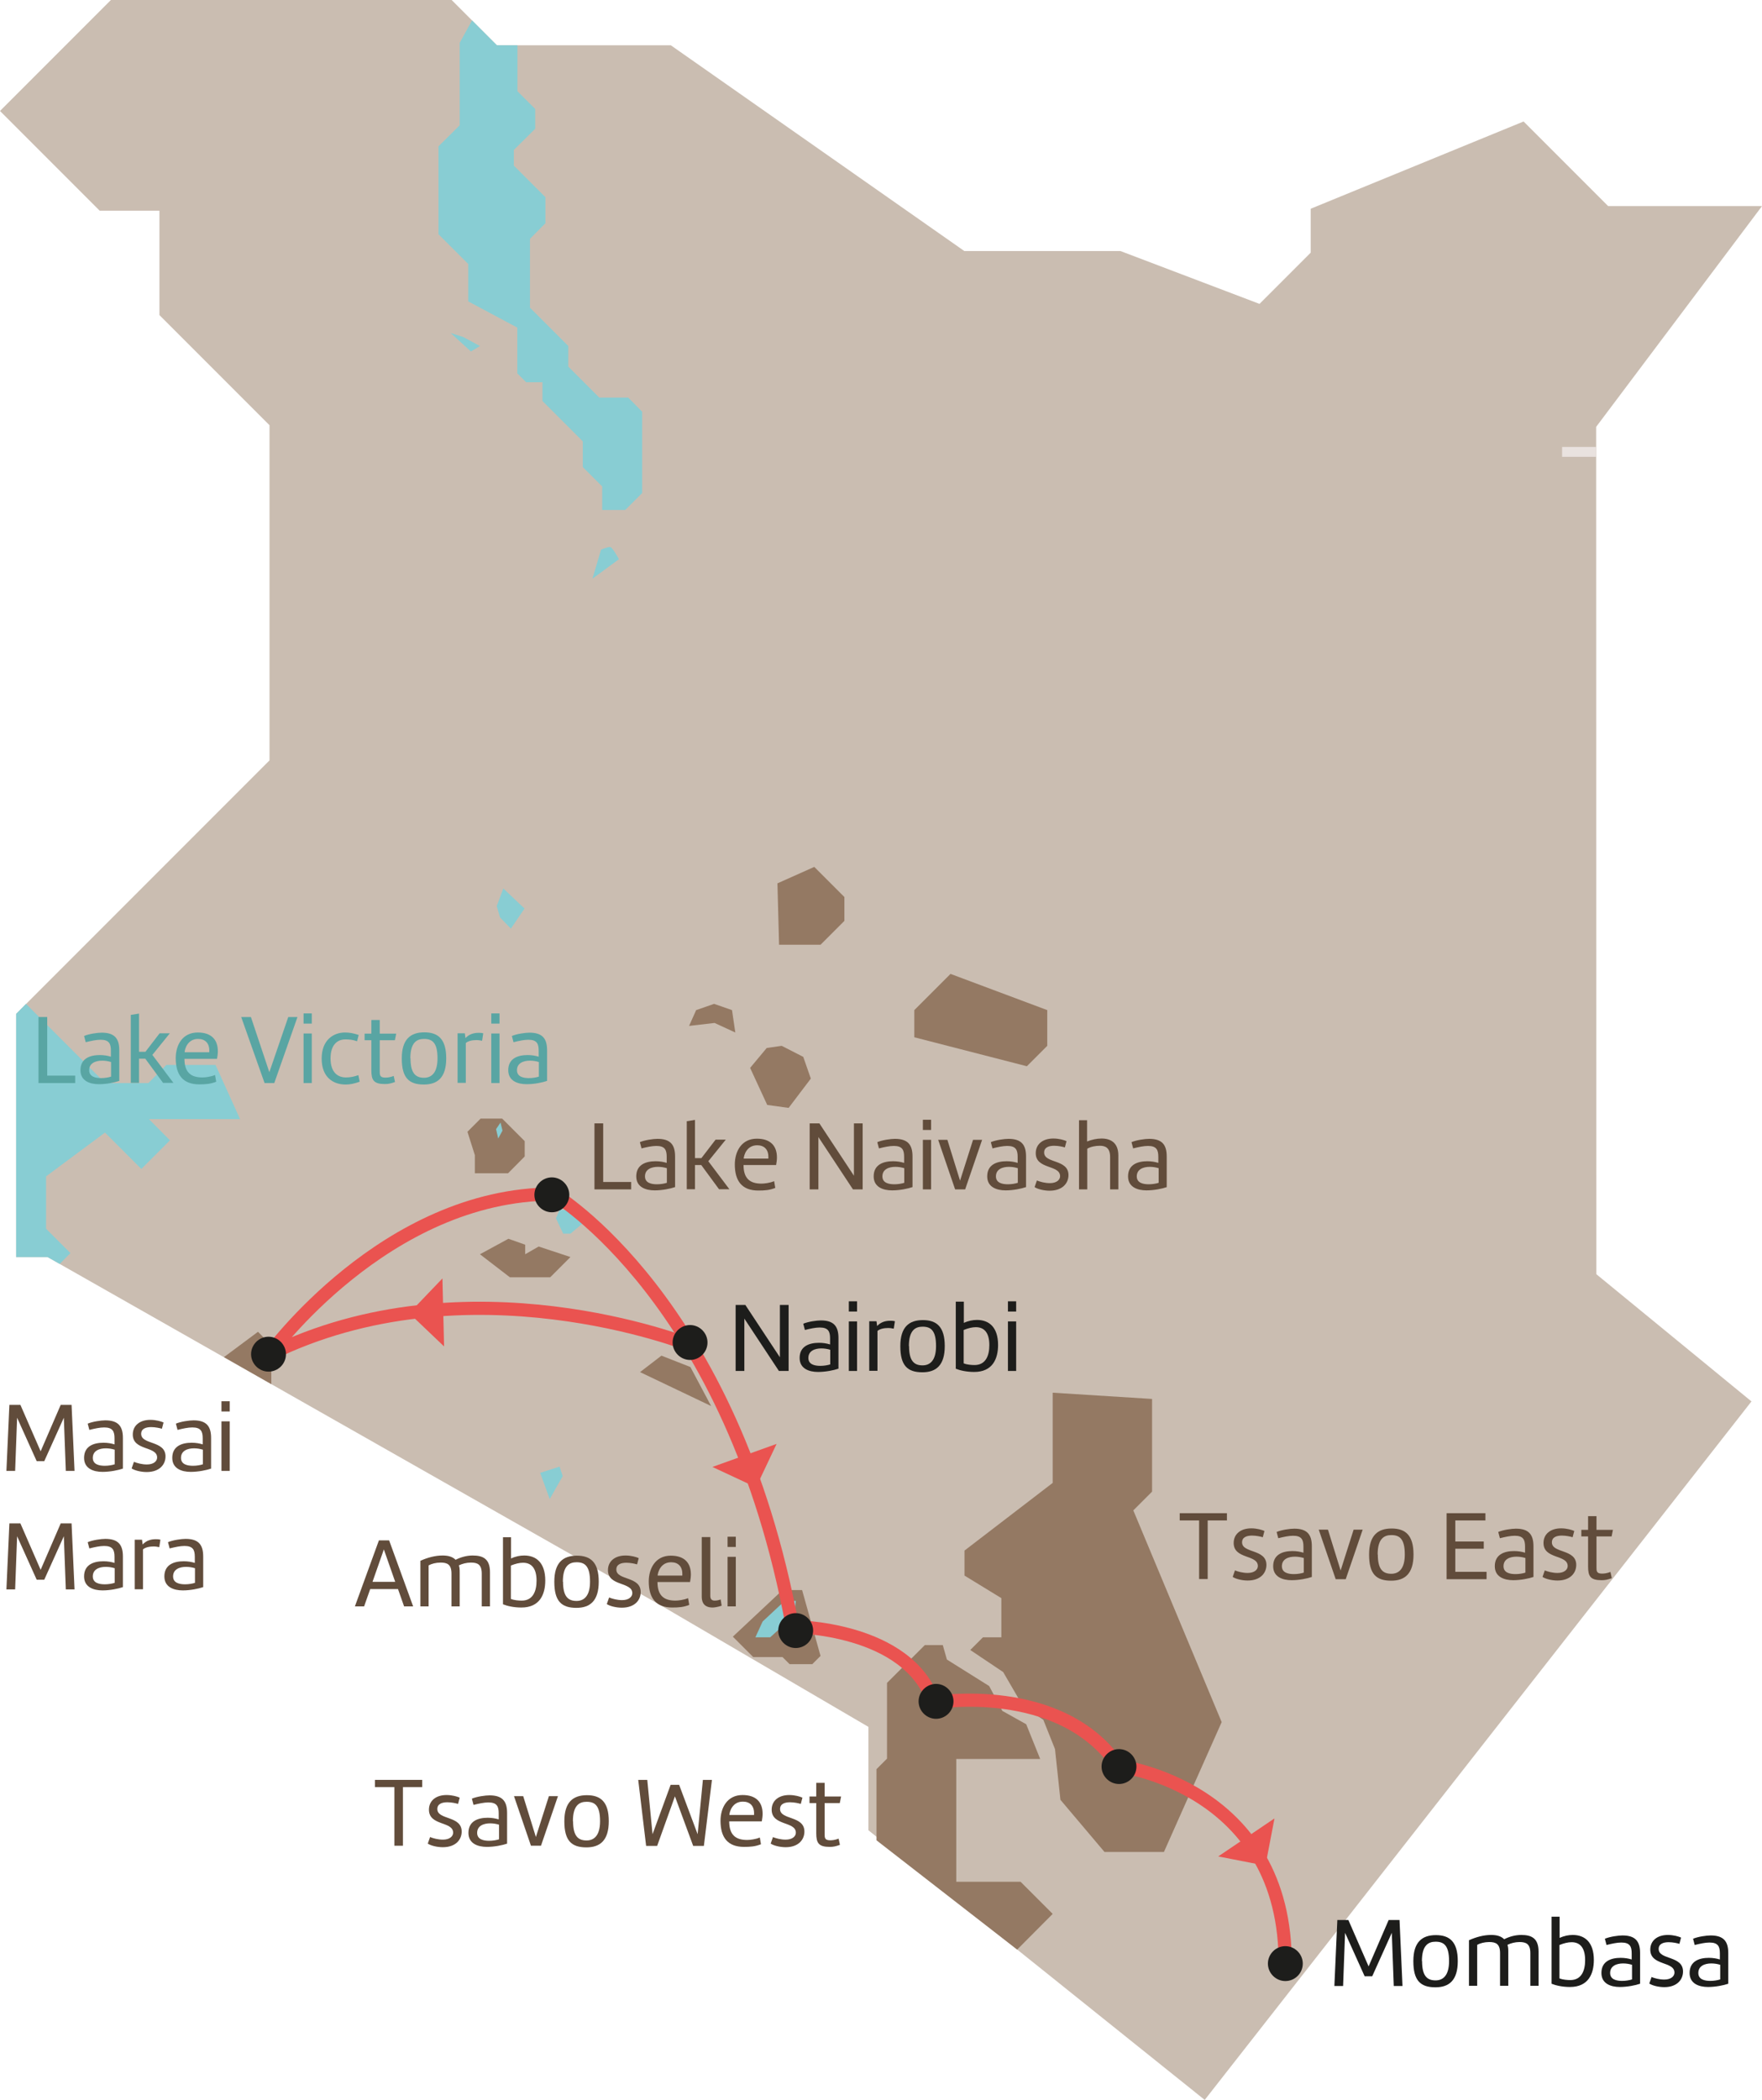 <?xml version="1.0" encoding="UTF-8"?>
<svg id="Ebene_1" xmlns="http://www.w3.org/2000/svg" viewBox="0 0 107.09 127.56">
    <defs>
        <style>
            .cls-1{stroke:#e9e2df;stroke-miterlimit:10;stroke-width:.6px;}.cls-1,.cls-2{fill:none;}.cls-3{fill:#59a5a3;}.cls-4{fill:#88cdd3;}.cls-5{fill:#614c3b;}.cls-6{fill:#947963;}.cls-7{fill:#ea5350;}.cls-8{fill:#cabdb1;}.cls-2{stroke:#ea5350;stroke-linecap:round;stroke-width:.8px;}.cls-9{fill:#1d1d1b;}
        </style>
    </defs>
    <polygon class="cls-8"
             points="97.01 25.93 97.02 77.4 106.45 85.13 73.22 127.56 52.78 111.18 52.78 104.9 40.18 97.53 2.89 76.36 .98 76.36 .98 61.59 16.38 46.19 16.38 25.83 9.69 19.14 9.69 12.8 6.06 12.8 0 6.74 6.74 0 27.45 0 30.2 2.75 40.77 2.75 58.61 15.25 68.1 15.25 76.55 18.46 79.66 15.35 79.66 12.68 92.6 7.38 97.74 12.52 107.09 12.52 97.01 25.93"/>
    <polygon class="cls-6" points="16.49 84.08 16.49 81.72 15.68 80.9 13.61 82.44 16.49 84.08"/>
    <polygon class="cls-6"
             points="63.98 84.6 63.98 90.08 58.62 94.19 58.62 95.71 60.86 97.08 60.86 99.46 59.74 99.46 58.97 100.23 60.97 101.57 62.18 103.65 63.41 104.47 64.12 106.25 64.45 109.33 67.13 112.5 70.74 112.5 74.25 104.61 68.88 91.75 70.02 90.61 70.02 84.98 63.98 84.6"/>
    <polygon class="cls-6"
             points="44.54 99.42 45.78 100.66 47.56 100.66 47.99 101.09 49.37 101.09 49.87 100.59 48.75 96.59 47.56 96.59 44.54 99.42"/>
    <polygon class="cls-6"
             points="57.3 99.93 56.21 99.93 53.91 102.23 53.91 106.83 53.27 107.47 53.27 111.79 61.82 118.43 63.98 116.26 62.03 114.31 58.12 114.31 58.12 106.85 63.22 106.85 62.37 104.74 60.92 103.93 60.12 102.42 57.55 100.81 57.3 99.93"/>
    <polygon class="cls-6" points="38.9 83.35 40.2 82.35 41.96 83.04 43.22 85.41 38.9 83.35"/>
    <polygon class="cls-6"
             points="29.17 76.19 30.9 75.25 31.92 75.61 31.92 76.19 32.74 75.72 34.67 76.36 33.44 77.59 30.99 77.59 29.17 76.19"/>
    <polygon class="cls-6"
             points="28.41 68.75 29.21 67.95 30.52 67.95 31.89 69.32 31.89 70.25 30.88 71.27 28.86 71.27 28.86 70.17 28.41 68.75"/>
    <polygon class="cls-6"
             points="47.25 53.66 49.49 52.66 51.32 54.49 51.32 55.94 49.87 57.39 47.35 57.39 47.25 53.66"/>
    <polygon class="cls-6" points="41.88 62.32 42.31 61.36 43.4 60.98 44.49 61.36 44.69 62.72 43.43 62.14 41.88 62.32"/>
    <polygon class="cls-6"
             points="55.57 63.01 55.57 61.36 57.77 59.16 63.65 61.36 63.65 63.53 62.41 64.77 55.57 63.01"/>
    <polygon class="cls-4"
             points="2.8 71.46 2.8 74.64 4.28 76.12 3.63 76.78 2.89 76.36 .98 76.36 .98 61.59 1.58 60.98 6.39 65.79 9.02 65.79 10.11 64.69 13.1 64.69 14.59 67.98 9.05 67.98 10.33 69.27 8.59 71.01 6.38 68.8 2.8 71.46"/>
    <polygon class="cls-4" points="33.41 91.06 32.83 89.47 34.01 89.09 34.2 89.67 33.41 91.06"/>
    <polygon class="cls-4" points="45.91 99.46 46.35 98.5 47.69 97.25 48.37 97.25 48.26 98.14 46.81 99.46 45.91 99.46"/>
    <polygon class="cls-4"
             points="34.67 73.49 34.01 73.49 33.79 74.01 34.23 74.94 34.67 74.94 35.54 74.21 34.67 73.49"/>
    <polygon class="cls-4" points="30.59 53.97 30.19 55.04 30.39 55.73 31.05 56.41 31.88 55.19 30.59 53.97"/>
    <path class="cls-4" d="m36.01,35.14l.52-1.75s.44-.19.57-.16.52.74.52.74l-1.61,1.18Z"/>
    <polygon class="cls-4" points="27.39 20.23 28.15 20.47 29.17 21.02 28.62 21.35 27.39 20.23"/>
    <polygon class="cls-4"
             points="28.69 1.24 27.94 2.6 27.94 7.61 26.65 8.89 26.65 14.23 28.46 16.04 28.46 18.31 31.44 19.9 31.44 22.68 31.98 23.22 32.97 23.22 32.97 24.36 35.42 26.81 35.42 28.37 36.6 29.55 36.6 30.98 38 30.98 39.03 29.95 39.03 25.01 38.18 24.15 36.42 24.15 34.54 22.27 34.54 21.02 32.21 18.69 32.21 14.51 33.15 13.56 33.15 11.98 31.23 10.06 31.23 9.11 32.53 7.82 32.53 6.62 31.45 5.54 31.45 2.75 30.2 2.75 28.69 1.24"/>
    <polygon class="cls-4" points="30.42 68.19 30.15 68.59 30.28 69.16 30.54 68.68 30.42 68.19"/>
    <line class="cls-1" x1="97.01" y1="27.45" x2="94.94" y2="27.45"/>
    <path class="cls-9" d="m47.93,79.27v4.01h-.59l-2.1-3.18v3.18h-.53v-4.01h.59l2.1,3.18v-3.18h.53Z"/>
    <path class="cls-9"
          d="m50.96,83.14c-.29.1-.78.2-1.24.2-.55,0-1.12-.2-1.12-.85,0-.72.59-.92,1.18-.92.25,0,.48.04.67.1v-.37c0-.42-.11-.66-.63-.66-.26,0-.58.07-.9.15l-.1-.38c.31-.13.82-.2,1.07-.2.77,0,1.07.34,1.07,1.07v1.87Zm-.51-1.15c-.16-.05-.35-.08-.53-.08-.4,0-.79.15-.79.58,0,.4.39.48.73.48.22,0,.45-.04.6-.09v-.89Z"/>
    <path class="cls-9" d="m51.59,79.05h.5v.62h-.5v-.62Zm.5,4.23h-.5v-3.01h.5v3.01Z"/>
    <path class="cls-9"
          d="m54.31,80.71c-.13-.03-.25-.04-.32-.04-.25,0-.52.05-.66.18v2.42h-.5v-3.01h.44l.04.29c.23-.25.52-.32.8-.32.07,0,.17,0,.28.03l-.07.45Z"/>
    <path class="cls-9"
          d="m54.72,81.77c0-1.16.53-1.58,1.37-1.58s1.33.41,1.33,1.58-.53,1.59-1.36,1.59c-.91,0-1.34-.41-1.34-1.58Zm.53,0c0,.88.29,1.17.82,1.17.45,0,.82-.29.82-1.17,0-.96-.32-1.18-.82-1.18-.44,0-.83.22-.83,1.18Z"/>
    <path class="cls-9"
          d="m58.09,83.15v-4.08h.49v1.29c.28-.13.55-.18.8-.18.73,0,1.28.44,1.28,1.52,0,.85-.34,1.64-1.45,1.64-.46,0-.86-.09-1.13-.2Zm.49-.33c.19.08.47.1.65.1.68,0,.9-.57.9-1.21,0-.79-.34-1.09-.82-1.09-.22,0-.47.06-.74.17v2.03Z"/>
    <path class="cls-9" d="m61.26,79.05h.5v.62h-.5v-.62Zm.5,4.23h-.5v-3.01h.5v3.01Z"/>
    <path class="cls-9"
          d="m83.18,119.45l1.22-2.82h.66l.18,4.01h-.53l-.12-3.23-1.19,2.64h-.46l-1.19-2.64-.12,3.23h-.53l.18-4.01h.67l1.23,2.82Z"/>
    <path class="cls-9"
          d="m85.9,119.13c0-1.16.53-1.58,1.37-1.58s1.33.41,1.33,1.58-.53,1.59-1.36,1.59c-.91,0-1.34-.41-1.34-1.58Zm.53,0c0,.88.29,1.17.82,1.17.45,0,.82-.29.82-1.17,0-.96-.32-1.18-.82-1.18-.44,0-.83.22-.83,1.18Z"/>
    <path class="cls-9"
          d="m90.63,117.54c.31,0,.59.06.79.26.34-.17.69-.26,1.04-.26.61,0,1.05.19,1.05,1.01v2.08h-.5v-1.99c0-.56-.26-.67-.66-.67-.26,0-.53.07-.73.17.04.11.05.25.05.41v2.08h-.5v-1.99c0-.56-.26-.67-.66-.67-.28,0-.55.07-.73.17v2.49h-.5v-2.77c.45-.2.91-.32,1.34-.32Z"/>
    <path class="cls-9"
          d="m94.3,120.51v-4.08h.49v1.29c.28-.13.55-.18.8-.18.73,0,1.28.44,1.28,1.52,0,.85-.34,1.64-1.45,1.64-.46,0-.86-.09-1.13-.2Zm.49-.33c.19.08.47.1.65.1.68,0,.9-.57.9-1.21,0-.79-.34-1.09-.82-1.09-.22,0-.47.06-.74.17v2.03Z"/>
    <path class="cls-9"
          d="m99.69,120.5c-.29.1-.78.2-1.24.2-.55,0-1.12-.2-1.12-.85,0-.72.59-.92,1.17-.92.25,0,.48.04.67.1v-.37c0-.42-.11-.66-.63-.66-.26,0-.58.07-.9.15l-.1-.38c.31-.13.82-.2,1.07-.2.77,0,1.07.34,1.07,1.07v1.87Zm-.51-1.15c-.16-.05-.35-.08-.53-.08-.4,0-.79.15-.79.58,0,.4.39.48.73.48.22,0,.45-.04.6-.09v-.89Z"/>
    <path class="cls-9"
          d="m100.36,120.09c.2.08.49.16.79.16.42,0,.62-.21.62-.42,0-.71-1.47-.4-1.47-1.4,0-.54.42-.89,1.07-.89.34,0,.65.09.8.16l-.1.38c-.13-.04-.4-.1-.65-.1-.31,0-.61.09-.61.41,0,.68,1.48.39,1.48,1.37,0,.49-.36.95-1.14.95-.35,0-.74-.1-.91-.22l.14-.4Z"/>
    <path class="cls-9"
          d="m105.05,120.5c-.29.1-.78.2-1.24.2-.55,0-1.12-.2-1.12-.85,0-.72.59-.92,1.17-.92.25,0,.48.04.67.1v-.37c0-.42-.11-.66-.63-.66-.26,0-.58.07-.9.15l-.1-.38c.31-.13.82-.2,1.07-.2.77,0,1.07.34,1.07,1.07v1.87Zm-.51-1.15c-.16-.05-.35-.08-.53-.08-.4,0-.79.15-.79.58,0,.4.39.48.73.48.22,0,.45-.04.6-.09v-.89Z"/>
    <path class="cls-5"
          d="m22.12,97.58h-.55l1.46-4.01h.62l1.46,4.01h-.55l-.37-1.05h-1.69l-.37,1.05Zm.52-1.49h1.38l-.69-1.97-.69,1.97Z"/>
    <path class="cls-5"
          d="m26.9,94.49c.31,0,.59.06.79.26.34-.17.69-.26,1.04-.26.61,0,1.05.19,1.05,1.01v2.08h-.5v-1.99c0-.56-.26-.67-.66-.67-.26,0-.53.07-.73.17.04.11.05.25.05.41v2.08h-.5v-1.99c0-.56-.26-.67-.66-.67-.28,0-.55.07-.73.17v2.49h-.5v-2.77c.45-.2.91-.32,1.34-.32Z"/>
    <path class="cls-5"
          d="m30.57,97.46v-4.08h.49v1.29c.28-.13.55-.18.8-.18.73,0,1.28.44,1.28,1.52,0,.85-.34,1.64-1.45,1.64-.46,0-.86-.09-1.13-.2Zm.49-.33c.19.08.47.1.65.1.68,0,.9-.57.9-1.21,0-.79-.34-1.09-.82-1.09-.22,0-.47.06-.74.17v2.03Z"/>
    <path class="cls-5"
          d="m33.69,96.08c0-1.16.53-1.58,1.37-1.58s1.33.41,1.33,1.58-.53,1.59-1.36,1.59c-.91,0-1.34-.41-1.34-1.58Zm.53,0c0,.88.29,1.17.82,1.17.45,0,.82-.29.82-1.17,0-.96-.32-1.18-.82-1.18-.44,0-.83.22-.83,1.18Z"/>
    <path class="cls-5"
          d="m37.02,97.04c.2.08.49.16.79.16.42,0,.62-.21.62-.42,0-.71-1.48-.4-1.48-1.4,0-.54.42-.89,1.07-.89.34,0,.65.09.8.16l-.1.38c-.13-.04-.4-.1-.65-.1-.31,0-.61.09-.61.41,0,.68,1.48.39,1.48,1.37,0,.49-.36.95-1.15.95-.35,0-.74-.1-.91-.22l.14-.4Z"/>
    <path class="cls-5"
          d="m39.43,96.07c0-.8.41-1.57,1.34-1.57.82,0,1.22.43,1.22,1.14,0,.14-.02.29-.05.46h-1.98c0,.83.4,1.13,1.09,1.13.17,0,.52-.04.77-.15l.07.41c-.35.14-.65.16-1.03.16-.98,0-1.43-.56-1.43-1.59Zm.55-.36h1.49s0-.07,0-.11c0-.45-.26-.7-.68-.7-.64,0-.81.61-.82.81Z"/>
    <path class="cls-5"
          d="m43.17,93.38v3.56c0,.22.11.29.27.29.1,0,.23-.02.36-.07l.06.38c-.24.08-.45.11-.55.11-.64,0-.66-.48-.66-.68v-3.6h.52Z"/>
    <path class="cls-5" d="m44.22,93.35h.5v.62h-.5v-.62Zm.5,4.23h-.5v-3.01h.5v3.01Z"/>
    <path class="cls-5" d="m22.8,108.12h2.86v.44h-1.17v3.56h-.52v-3.56h-1.18v-.44Z"/>
    <path class="cls-5"
          d="m26.13,111.59c.2.08.49.16.79.16.42,0,.62-.21.62-.42,0-.71-1.47-.4-1.47-1.4,0-.54.42-.89,1.07-.89.34,0,.65.09.8.16l-.1.38c-.13-.04-.4-.1-.65-.1-.31,0-.61.09-.61.41,0,.68,1.48.39,1.48,1.37,0,.49-.36.95-1.15.95-.35,0-.74-.1-.91-.22l.14-.4Z"/>
    <path class="cls-5"
          d="m30.83,111.99c-.29.1-.78.2-1.24.2-.55,0-1.12-.2-1.12-.85,0-.72.59-.92,1.17-.92.25,0,.48.04.67.1v-.37c0-.42-.11-.66-.63-.66-.26,0-.58.07-.9.15l-.1-.38c.31-.13.82-.2,1.07-.2.77,0,1.07.34,1.07,1.07v1.87Zm-.51-1.15c-.16-.05-.35-.08-.53-.08-.4,0-.79.15-.79.58,0,.4.39.48.73.48.22,0,.45-.04.6-.09v-.89Z"/>
    <path class="cls-5" d="m33.91,109.11l-1.03,3.01h-.61l-1.03-3.01h.56l.77,2.48.79-2.48h.54Z"/>
    <path class="cls-5"
          d="m34.3,110.63c0-1.16.53-1.58,1.37-1.58s1.33.41,1.33,1.58-.53,1.59-1.36,1.59c-.91,0-1.34-.41-1.34-1.58Zm.53,0c0,.88.29,1.17.82,1.17.45,0,.82-.29.82-1.17,0-.96-.32-1.18-.82-1.18-.44,0-.83.22-.83,1.18Z"/>
    <path class="cls-5"
          d="m41.28,108.43l1.12,2.99.32-3.3h.55l-.49,4.01h-.65l-1.11-3.01-1.08,3.01h-.67l-.48-4.01h.55l.32,3.3,1.1-3h.52Z"/>
    <path class="cls-5"
          d="m43.79,110.61c0-.8.41-1.57,1.34-1.57.82,0,1.22.43,1.22,1.14,0,.14-.02.29-.05.46h-1.98c0,.83.4,1.13,1.09,1.13.17,0,.52-.04.77-.15l.07.41c-.35.14-.65.16-1.03.16-.98,0-1.43-.56-1.43-1.59Zm.55-.36h1.49s0-.07,0-.11c0-.45-.26-.7-.68-.7-.64,0-.81.61-.82.81Z"/>
    <path class="cls-5"
          d="m46.96,111.59c.2.08.49.16.79.16.42,0,.62-.21.62-.42,0-.71-1.47-.4-1.47-1.4,0-.54.42-.89,1.07-.89.34,0,.65.09.8.16l-.1.38c-.13-.04-.4-.1-.65-.1-.31,0-.61.09-.61.41,0,.68,1.48.39,1.48,1.37,0,.49-.36.95-1.14.95-.35,0-.74-.1-.91-.22l.14-.4Z"/>
    <path class="cls-5"
          d="m51.04,112.07c-.25.09-.4.12-.61.12-.67,0-.82-.23-.82-.83v-1.83h-.41v-.4h.41v-.83h.51v.83h1l-.08.4h-.92v1.89c0,.2,0,.37.33.37.12,0,.28-.01.52-.1l.08.38Z"/>
    <path class="cls-5" d="m71.71,91.92h2.86v.44h-1.17v3.56h-.52v-3.56h-1.18v-.44Z"/>
    <path class="cls-5"
          d="m75.04,95.39c.2.08.49.16.79.16.42,0,.62-.21.62-.42,0-.71-1.47-.4-1.47-1.4,0-.54.42-.89,1.07-.89.34,0,.65.09.8.16l-.1.38c-.13-.04-.4-.1-.65-.1-.31,0-.61.09-.61.41,0,.68,1.48.39,1.48,1.37,0,.49-.36.95-1.14.95-.35,0-.74-.1-.91-.22l.14-.4Z"/>
    <path class="cls-5"
          d="m79.74,95.79c-.29.1-.78.2-1.24.2-.55,0-1.12-.2-1.12-.85,0-.72.59-.92,1.17-.92.25,0,.48.04.67.1v-.37c0-.42-.11-.66-.63-.66-.26,0-.58.07-.9.15l-.1-.38c.31-.13.82-.2,1.07-.2.77,0,1.07.34,1.07,1.07v1.87Zm-.51-1.15c-.16-.05-.35-.08-.53-.08-.4,0-.79.15-.79.58,0,.4.39.48.73.48.22,0,.45-.04.6-.09v-.89Z"/>
    <path class="cls-5" d="m82.82,92.92l-1.03,3.01h-.61l-1.03-3.01h.56l.77,2.48.79-2.48h.54Z"/>
    <path class="cls-5"
          d="m83.21,94.43c0-1.16.53-1.58,1.37-1.58s1.33.41,1.33,1.58-.53,1.59-1.36,1.59c-.91,0-1.34-.41-1.34-1.58Zm.53,0c0,.88.29,1.17.82,1.17.45,0,.82-.29.82-1.17,0-.96-.32-1.18-.82-1.18-.44,0-.83.22-.83,1.18Z"/>
    <path class="cls-5" d="m90.34,95.93h-2.42v-4.01h2.36v.44h-1.83v1.28h1.73v.44h-1.73v1.4h1.9v.44Z"/>
    <path class="cls-5"
          d="m93.21,95.79c-.29.1-.78.2-1.24.2-.55,0-1.12-.2-1.12-.85,0-.72.59-.92,1.17-.92.25,0,.48.04.67.1v-.37c0-.42-.11-.66-.63-.66-.26,0-.58.07-.9.15l-.1-.38c.31-.13.82-.2,1.07-.2.77,0,1.07.34,1.07,1.07v1.87Zm-.51-1.15c-.16-.05-.35-.08-.53-.08-.4,0-.79.15-.79.58,0,.4.39.48.73.48.22,0,.45-.04.6-.09v-.89Z"/>
    <path class="cls-5"
          d="m93.87,95.39c.2.08.49.16.79.16.42,0,.62-.21.62-.42,0-.71-1.47-.4-1.47-1.4,0-.54.42-.89,1.07-.89.34,0,.65.09.8.16l-.1.38c-.13-.04-.4-.1-.65-.1-.31,0-.61.09-.61.41,0,.68,1.48.39,1.48,1.37,0,.49-.36.95-1.14.95-.35,0-.74-.1-.91-.22l.14-.4Z"/>
    <path class="cls-5"
          d="m97.95,95.87c-.25.09-.4.12-.61.12-.67,0-.82-.23-.82-.83v-1.83h-.41v-.4h.41v-.83h.51v.83h1l-.08.4h-.92v1.89c0,.2,0,.37.33.37.12,0,.28-.01.52-.1l.08.38Z"/>
    <path class="cls-5" d="m38.36,72.25h-2.23v-4.01h.53v3.56h1.7v.44Z"/>
    <path class="cls-5"
          d="m41.03,72.11c-.29.1-.78.2-1.24.2-.55,0-1.12-.2-1.12-.85,0-.72.59-.92,1.18-.92.25,0,.48.04.67.1v-.37c0-.42-.11-.66-.63-.66-.26,0-.58.07-.9.15l-.1-.38c.31-.13.82-.2,1.07-.2.77,0,1.07.34,1.07,1.07v1.87Zm-.51-1.15c-.16-.05-.35-.08-.53-.08-.4,0-.79.15-.79.58,0,.4.39.48.73.48.22,0,.45-.04.6-.09v-.89Z"/>
    <path class="cls-5"
          d="m42.25,70.35h.38l.86-1.12h.62l-1.06,1.31,1.28,1.7h-.63l-1.08-1.47h-.38v1.47h-.5v-4.13l.5-.08v2.32Z"/>
    <path class="cls-5"
          d="m44.66,70.74c0-.8.41-1.57,1.34-1.57.82,0,1.22.43,1.22,1.14,0,.14-.02.29-.05.46h-1.98c0,.83.4,1.13,1.09,1.13.17,0,.52-.04.77-.15l.07.41c-.35.14-.65.16-1.03.16-.98,0-1.43-.56-1.43-1.59Zm.55-.36h1.49s0-.07,0-.11c0-.45-.26-.7-.68-.7-.64,0-.81.61-.82.81Z"/>
    <path class="cls-5" d="m52.43,68.24v4.01h-.59l-2.1-3.18v3.18h-.53v-4.01h.59l2.1,3.18v-3.18h.53Z"/>
    <path class="cls-5"
          d="m55.46,72.11c-.29.1-.78.2-1.24.2-.55,0-1.12-.2-1.12-.85,0-.72.59-.92,1.18-.92.25,0,.48.04.67.1v-.37c0-.42-.11-.66-.63-.66-.26,0-.58.07-.9.15l-.1-.38c.31-.13.82-.2,1.07-.2.77,0,1.07.34,1.07,1.07v1.87Zm-.51-1.15c-.16-.05-.35-.08-.53-.08-.4,0-.79.15-.79.58,0,.4.39.48.73.48.22,0,.45-.04.6-.09v-.89Z"/>
    <path class="cls-5" d="m56.09,68.02h.5v.62h-.5v-.62Zm.5,4.23h-.5v-3.01h.5v3.01Z"/>
    <path class="cls-5" d="m59.69,69.24l-1.03,3.01h-.61l-1.03-3.01h.56l.77,2.48.79-2.48h.54Z"/>
    <path class="cls-5"
          d="m62.36,72.11c-.29.1-.78.2-1.24.2-.55,0-1.12-.2-1.12-.85,0-.72.59-.92,1.18-.92.25,0,.48.04.67.1v-.37c0-.42-.11-.66-.63-.66-.26,0-.58.07-.9.15l-.1-.38c.31-.13.82-.2,1.07-.2.77,0,1.07.34,1.07,1.07v1.87Zm-.51-1.15c-.16-.05-.35-.08-.53-.08-.4,0-.79.15-.79.58,0,.4.39.48.73.48.22,0,.45-.04.6-.09v-.89Z"/>
    <path class="cls-5"
          d="m63.02,71.71c.2.08.49.16.79.16.42,0,.62-.21.62-.42,0-.71-1.48-.4-1.48-1.4,0-.54.42-.89,1.07-.89.34,0,.65.09.8.16l-.1.38c-.13-.04-.4-.1-.65-.1-.31,0-.61.09-.61.41,0,.68,1.48.39,1.48,1.37,0,.49-.36.95-1.15.95-.35,0-.74-.1-.91-.22l.14-.4Z"/>
    <path class="cls-5"
          d="m65.57,68.05h.5v1.29c.28-.11.58-.18.88-.18.56,0,1.02.26,1.02,1.03v2.06h-.5v-1.97c0-.55-.28-.68-.62-.68-.26,0-.55.05-.77.18v2.47h-.5v-4.2Z"/>
    <path class="cls-5"
          d="m70.92,72.11c-.29.1-.78.2-1.24.2-.55,0-1.12-.2-1.12-.85,0-.72.59-.92,1.17-.92.25,0,.48.04.67.1v-.37c0-.42-.11-.66-.63-.66-.26,0-.58.07-.9.15l-.1-.38c.31-.13.82-.2,1.07-.2.77,0,1.07.34,1.07,1.07v1.87Zm-.51-1.15c-.16-.05-.35-.08-.53-.08-.4,0-.79.15-.79.58,0,.4.39.48.73.48.22,0,.45-.04.6-.09v-.89Z"/>
    <path class="cls-5"
          d="m2.47,88.16l1.22-2.82h.66l.18,4.01h-.53l-.12-3.23-1.19,2.64h-.46l-1.19-2.64-.12,3.23H.39l.18-4.01h.67l1.23,2.82Z"/>
    <path class="cls-5"
          d="m7.47,89.21c-.29.1-.78.2-1.24.2-.55,0-1.12-.2-1.12-.85,0-.72.59-.92,1.18-.92.25,0,.48.04.67.1v-.37c0-.42-.11-.66-.63-.66-.26,0-.58.07-.9.15l-.1-.38c.31-.13.82-.2,1.07-.2.77,0,1.07.34,1.07,1.07v1.87Zm-.51-1.15c-.16-.05-.35-.08-.53-.08-.4,0-.79.15-.79.58,0,.4.39.48.73.48.22,0,.45-.04.6-.09v-.89Z"/>
    <path class="cls-5"
          d="m8.14,88.8c.2.08.49.16.79.16.42,0,.62-.21.62-.42,0-.71-1.48-.4-1.48-1.4,0-.54.42-.89,1.07-.89.34,0,.65.09.8.16l-.1.38c-.13-.04-.4-.1-.65-.1-.31,0-.61.09-.61.41,0,.68,1.48.39,1.48,1.37,0,.49-.36.95-1.15.95-.35,0-.74-.1-.91-.22l.14-.4Z"/>
    <path class="cls-5"
          d="m12.83,89.21c-.29.1-.78.2-1.24.2-.55,0-1.12-.2-1.12-.85,0-.72.59-.92,1.18-.92.25,0,.48.04.67.1v-.37c0-.42-.11-.66-.63-.66-.26,0-.58.07-.9.15l-.1-.38c.31-.13.82-.2,1.07-.2.77,0,1.07.34,1.07,1.07v1.87Zm-.51-1.15c-.16-.05-.35-.08-.53-.08-.4,0-.79.15-.79.58,0,.4.39.48.73.48.22,0,.45-.04.6-.09v-.89Z"/>
    <path class="cls-5" d="m13.46,85.12h.5v.62h-.5v-.62Zm.5,4.23h-.5v-3.01h.5v3.01Z"/>
    <path class="cls-5"
          d="m2.47,95.36l1.22-2.82h.66l.18,4.01h-.53l-.12-3.23-1.19,2.64h-.46l-1.19-2.64-.12,3.23H.39l.18-4.01h.67l1.23,2.82Z"/>
    <path class="cls-5"
          d="m7.47,96.41c-.29.1-.78.2-1.24.2-.55,0-1.12-.2-1.12-.85,0-.72.59-.92,1.18-.92.25,0,.48.04.67.1v-.37c0-.42-.11-.66-.63-.66-.26,0-.58.07-.9.15l-.1-.38c.31-.13.82-.2,1.07-.2.77,0,1.07.34,1.07,1.07v1.87Zm-.51-1.15c-.16-.05-.35-.08-.53-.08-.4,0-.79.15-.79.58,0,.4.39.48.73.48.22,0,.45-.04.6-.09v-.89Z"/>
    <path class="cls-5"
          d="m9.67,93.98c-.13-.03-.25-.04-.32-.04-.25,0-.52.05-.66.18v2.42h-.5v-3.01h.44l.04.29c.23-.25.52-.32.8-.32.07,0,.17,0,.28.03l-.07.45Z"/>
    <path class="cls-5"
          d="m12.35,96.41c-.29.1-.78.2-1.24.2-.55,0-1.12-.2-1.12-.85,0-.72.59-.92,1.18-.92.25,0,.48.04.67.1v-.37c0-.42-.11-.66-.63-.66-.26,0-.58.07-.9.15l-.1-.38c.31-.13.82-.2,1.07-.2.77,0,1.07.34,1.07,1.07v1.87Zm-.51-1.15c-.16-.05-.35-.08-.53-.08-.4,0-.79.15-.79.58,0,.4.39.48.73.48.22,0,.45-.04.6-.09v-.89Z"/>
    <polygon class="cls-6"
             points="45.59 64.87 46.6 63.66 47.51 63.53 48.82 64.2 49.28 65.52 47.93 67.3 46.63 67.12 45.59 64.87"/>
    <path class="cls-3" d="m4.57,65.79h-2.23v-4.01h.53v3.56h1.7v.44Z"/>
    <path class="cls-3"
          d="m7.25,65.66c-.29.1-.78.2-1.24.2-.55,0-1.12-.2-1.12-.85,0-.72.59-.92,1.18-.92.25,0,.48.04.67.1v-.37c0-.42-.11-.66-.63-.66-.26,0-.58.07-.9.15l-.1-.38c.31-.13.82-.2,1.07-.2.77,0,1.07.34,1.07,1.07v1.87Zm-.51-1.15c-.16-.05-.35-.08-.53-.08-.4,0-.79.15-.79.58,0,.4.39.48.73.48.22,0,.45-.04.6-.09v-.89Z"/>
    <path class="cls-3"
          d="m8.46,63.89h.38l.86-1.12h.62l-1.06,1.31,1.28,1.7h-.63l-1.08-1.47h-.38v1.47h-.5v-4.13l.5-.08v2.31Z"/>
    <path class="cls-3"
          d="m10.68,64.28c0-.8.41-1.56,1.34-1.56.82,0,1.22.43,1.22,1.14,0,.14-.02.29-.05.46h-1.98c0,.83.4,1.13,1.09,1.13.17,0,.52-.04.77-.15l.07.41c-.35.14-.65.16-1.03.16-.98,0-1.43-.56-1.43-1.6Zm.55-.36h1.49s0-.07,0-.11c0-.45-.26-.7-.68-.7-.64,0-.81.61-.82.81Z"/>
    <path class="cls-3" d="m18.08,61.78l-1.41,4.01h-.59l-1.42-4.01h.59l1.12,3.35,1.15-3.35h.56Z"/>
    <path class="cls-3" d="m18.45,61.56h.5v.62h-.5v-.62Zm.5,4.23h-.5v-3.01h.5v3.01Z"/>
    <path class="cls-3"
          d="m21.7,63.25c-.29-.1-.49-.11-.72-.11-.44,0-.89.29-.89,1.15s.44,1.16.94,1.16c.26,0,.5-.05.75-.14l.08.4c-.31.11-.57.17-.85.17-.79,0-1.46-.46-1.46-1.58s.71-1.58,1.42-1.58c.28,0,.53.05.83.15l-.1.39Z"/>
    <path class="cls-3"
          d="m24,65.73c-.25.09-.4.12-.61.12-.67,0-.82-.23-.82-.83v-1.83h-.41v-.4h.41v-.83h.51v.83h1l-.08.4h-.92v1.9c0,.2,0,.37.33.37.13,0,.28-.01.52-.1l.08.38Z"/>
    <path class="cls-3"
          d="m24.42,64.29c0-1.16.53-1.58,1.37-1.58s1.33.41,1.33,1.58-.53,1.59-1.36,1.59c-.91,0-1.34-.41-1.34-1.58Zm.53,0c0,.88.29,1.18.82,1.18.45,0,.82-.29.82-1.18,0-.96-.32-1.18-.82-1.18-.44,0-.83.22-.83,1.18Z"/>
    <path class="cls-3"
          d="m29.29,63.22c-.13-.03-.25-.04-.32-.04-.25,0-.52.05-.66.18v2.42h-.5v-3.01h.44l.04.29c.23-.25.52-.32.8-.32.07,0,.17,0,.28.03l-.07.45Z"/>
    <path class="cls-3" d="m29.86,61.56h.5v.62h-.5v-.62Zm.5,4.23h-.5v-3.01h.5v3.01Z"/>
    <path class="cls-3"
          d="m33.25,65.66c-.29.1-.78.2-1.24.2-.55,0-1.12-.2-1.12-.85,0-.72.59-.92,1.18-.92.25,0,.48.04.67.1v-.37c0-.42-.11-.66-.63-.66-.26,0-.58.07-.9.15l-.1-.38c.31-.13.82-.2,1.07-.2.77,0,1.07.34,1.07,1.07v1.87Zm-.51-1.15c-.16-.05-.35-.08-.53-.08-.4,0-.79.15-.79.58,0,.4.39.48.73.48.22,0,.45-.04.6-.09v-.89Z"/>
    <path class="cls-2"
          d="m41.9,81.69s-13.5-5.37-25.56.61c0,0,7.06-9.77,17.3-9.77,0,0,10.86,6.36,14.52,26.28,0,0,7.05,0,8.59,4.62,0,0,7.71-1.32,11.23,3.85,0,0,10.24,1.21,10.13,12.11"/>
    <path class="cls-9" d="m43,81.55c0,.59-.48,1.06-1.06,1.06s-1.06-.48-1.06-1.06.48-1.06,1.06-1.06,1.06.48,1.06,1.06"/>
    <path class="cls-9"
          d="m79.18,119.28c0,.59-.48,1.06-1.06,1.06s-1.06-.48-1.06-1.06.48-1.06,1.06-1.06,1.06.48,1.06,1.06"/>
    <path class="cls-9"
          d="m49.42,99.05c0,.59-.48,1.06-1.06,1.06s-1.06-.48-1.06-1.06.48-1.06,1.06-1.06,1.06.48,1.06,1.06"/>
    <path class="cls-9"
          d="m57.95,103.35c0,.59-.48,1.06-1.06,1.06s-1.06-.48-1.06-1.06.48-1.06,1.06-1.06,1.06.48,1.06,1.06"/>
    <path class="cls-9"
          d="m69.07,107.31c0,.59-.48,1.06-1.06,1.06s-1.06-.48-1.06-1.06.48-1.06,1.06-1.06,1.06.48,1.06,1.06"/>
    <path class="cls-9"
          d="m17.38,82.26c0,.59-.48,1.06-1.06,1.06s-1.06-.48-1.06-1.06.48-1.06,1.06-1.06,1.06.48,1.06,1.06"/>
    <path class="cls-9"
          d="m34.6,72.58c0,.59-.48,1.06-1.06,1.06s-1.06-.48-1.06-1.06.48-1.06,1.06-1.06,1.06.48,1.06,1.06"/>
    <polygon class="cls-7" points="24.87 79.77 26.99 81.79 26.89 77.66 24.87 79.77"/>
    <polygon class="cls-7" points="45.95 90.35 47.2 87.71 43.3 89.11 45.95 90.35"/>
    <polygon class="cls-7" points="76.91 113.33 77.46 110.46 74.04 112.77 76.91 113.33"/>
</svg>